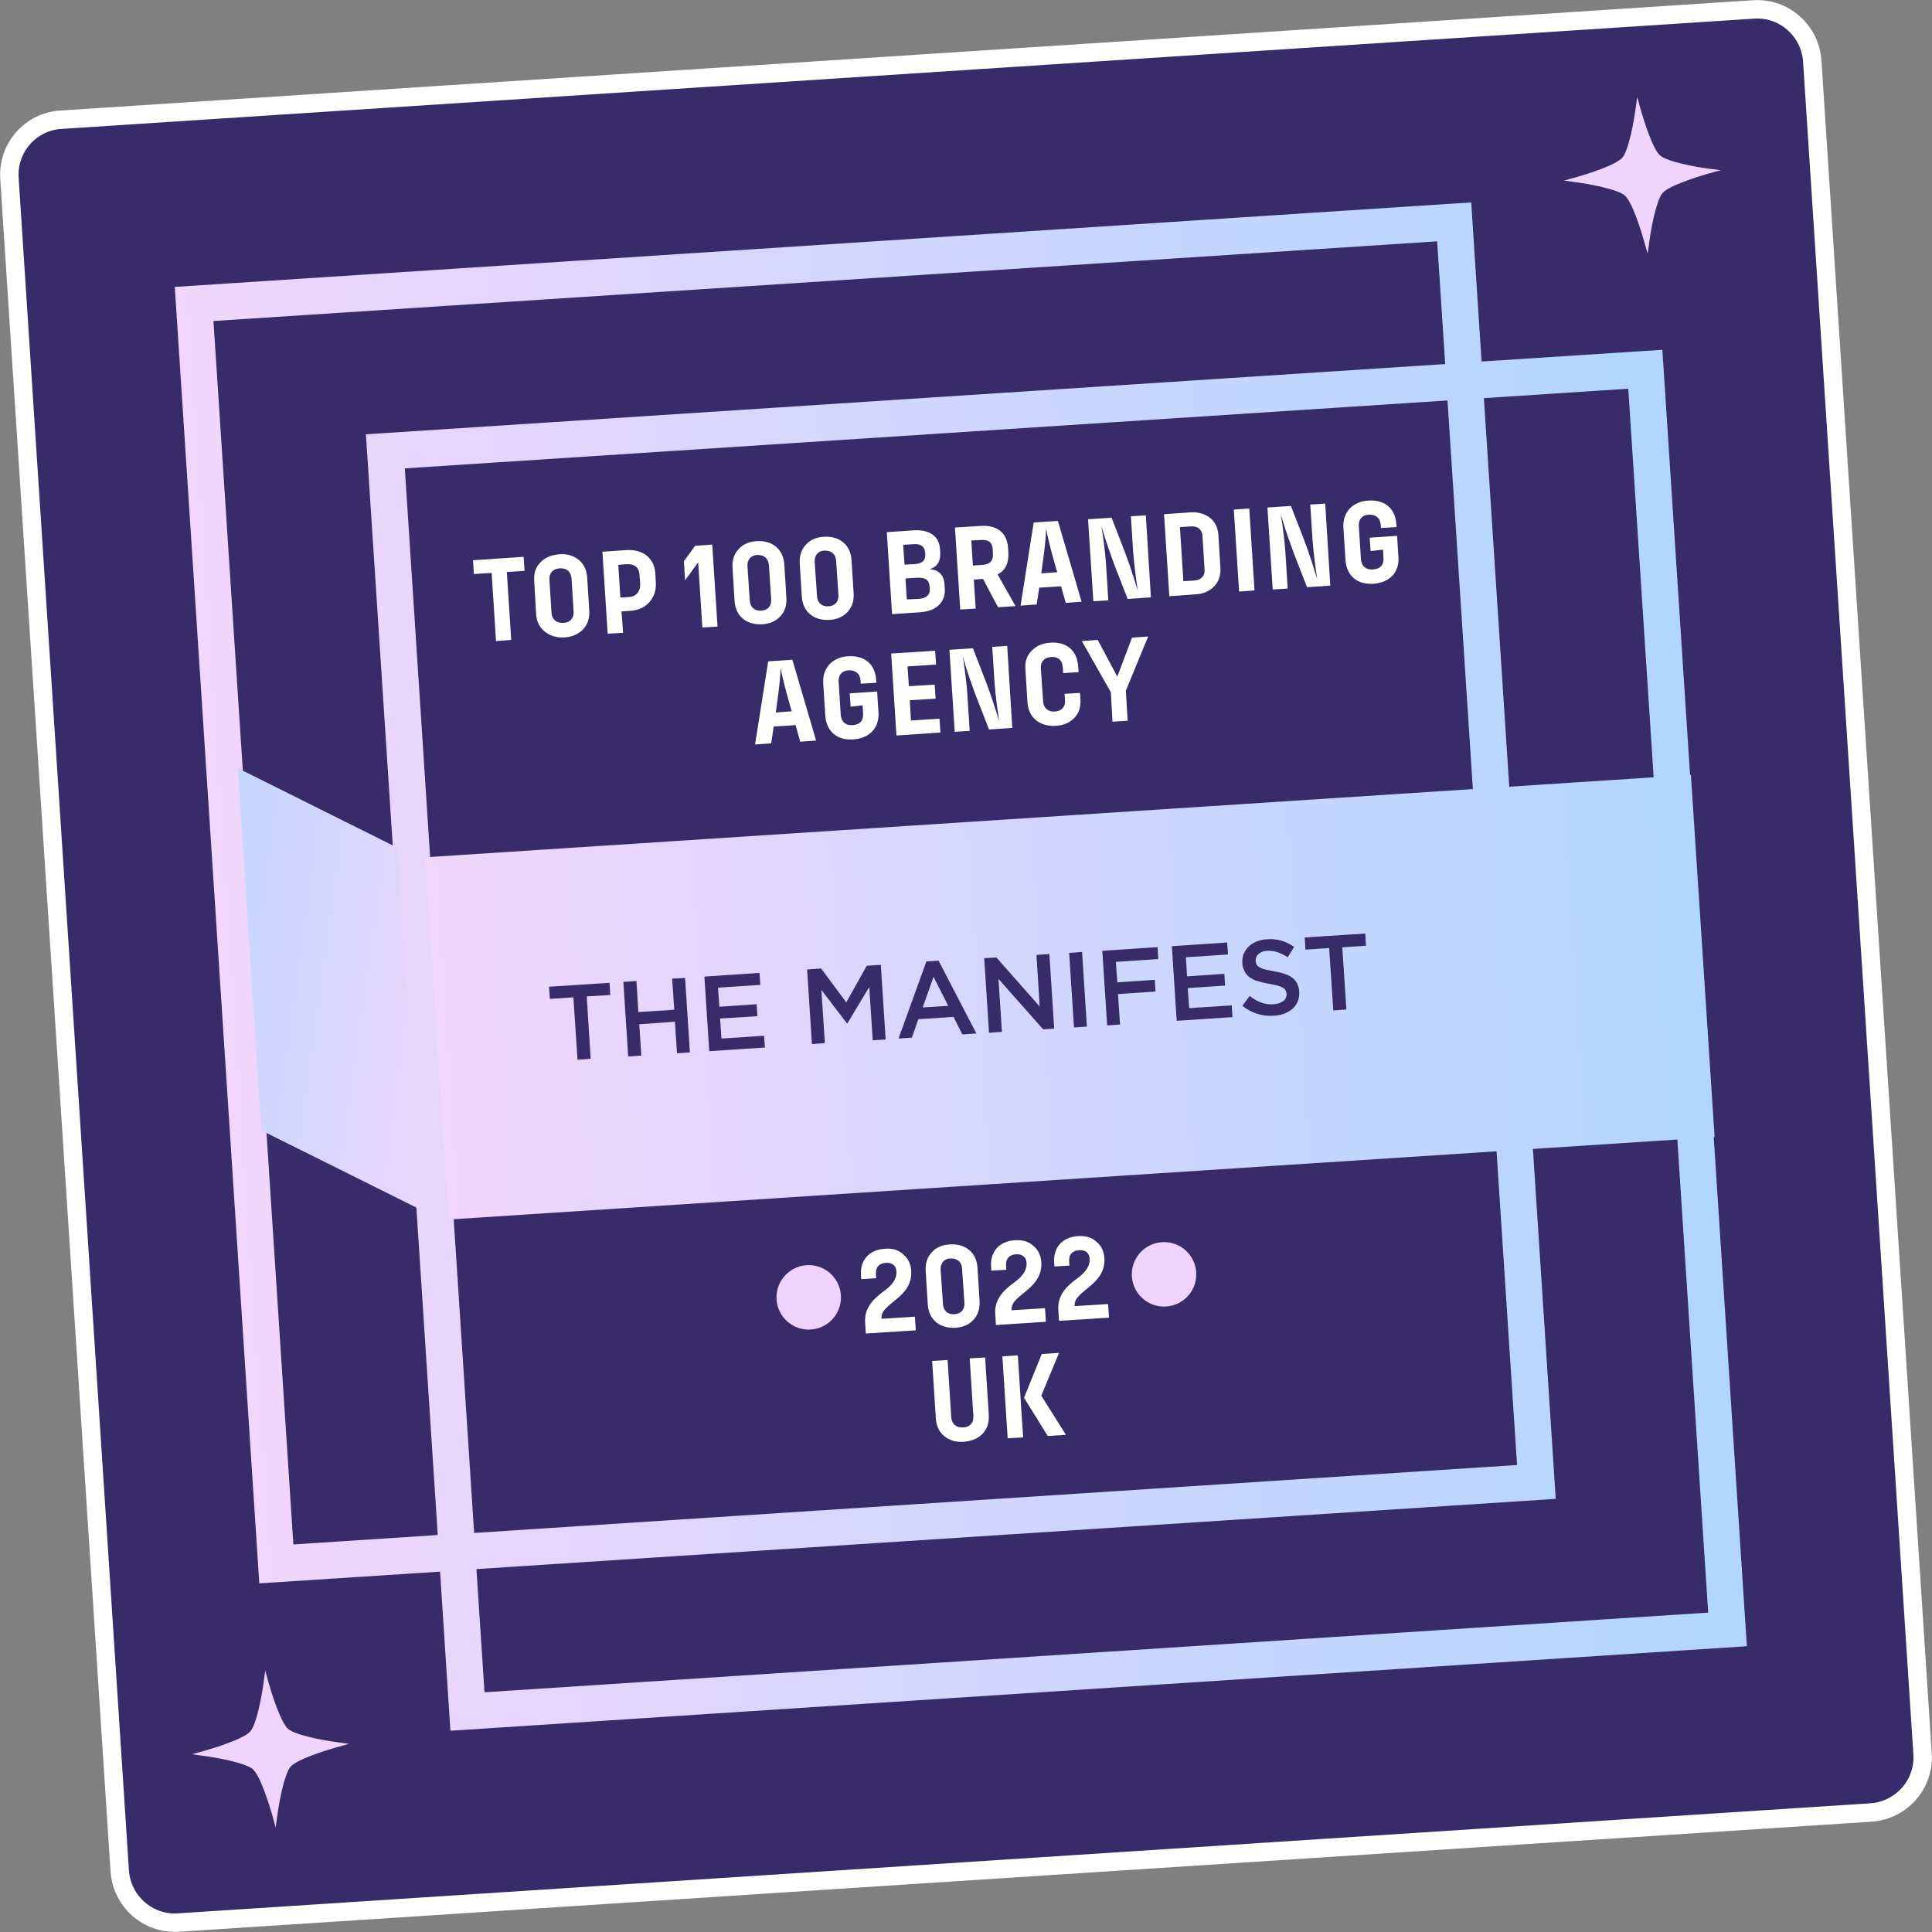 <?xml version="1.0" encoding="utf-8"?>
<!-- Generator: Adobe Illustrator 26.4.1, SVG Export Plug-In . SVG Version: 6.00 Build 0)  -->
<svg version="1.1" id="uuid-afa8e191-8096-4370-abce-e6a79185d1e6"
	 xmlns="http://www.w3.org/2000/svg" xmlns:xlink="http://www.w3.org/1999/xlink" x="0px" y="0px" viewBox="0 0 839 839"
	 style="enable-background:new 0 0 839 839;" xml:space="preserve">
<rect x="0" y="0" width="839" height="839" fill="#808080" stroke="none"/>
<style type="text/css">
	.st0{fill:#382B6A;stroke:#FFFFFF;stroke-width:8;stroke-miterlimit:10;}
	.st1{fill-rule:evenodd;clip-rule:evenodd;fill:url(#SVGID_1_);}
	.st2{fill:url(#SVGID_00000142875819828077037460000009736590093650691518_);}
	.st3{fill:url(#SVGID_00000163058013884660294220000003412947593850356899_);}
	.st4{fill:#EFD4FF;}
	.st5{fill-rule:evenodd;clip-rule:evenodd;fill:#382B6A;}
	.st6{fill:#382B6A;}
	.st7{fill:#FFFFFF;}
</style>
<path class="st0" d="M26.4,52L761.5,4.1c13.2-0.9,24.6,9.2,25.5,22.4l47.9,735.1c0.9,13.2-9.2,24.6-22.4,25.5L77.5,834.9
	c-13.2,0.9-24.6-9.2-25.5-22.4L4.1,77.5C3.2,64.3,13.2,52.8,26.4,52z"/>
<linearGradient id="SVGID_1_" gradientUnits="userSpaceOnUse" x1="94.905" y1="392.2" x2="737.736" y2="392.2" gradientTransform="matrix(0.998 -6.505480e-02 -6.505480e-02 -0.998 27.318 838.147)">
	<stop  offset="0" style="stop-color:#F1D6FD"/>
	<stop  offset="1" style="stop-color:#B1D6FF"/>
</linearGradient>
<path class="st1" d="M726.6,467l15.2,233.3l-531.4,34.6l-3.5-53.5l468.7-30.5l-12.3-188.7l-15.8,1l11.3,173l-452.9,29.5l-30.1-462.3
	l452.8-29.5L648,471.1l15.8-1l-19.4-297.2l62.7-4.1L725.8,455l15.8-1l-19.7-302.1l-78.5,5.1l-4.5-69.1l-563,36.7l36.7,563l78.5-5.1
	l4.5,69.1l563-36.7l-16.2-248.9L726.6,467L726.6,467z M190.1,666.6l-62.7,4.1L92.7,139.4l531.4-34.6l3.5,53.3l-468.7,30.5
	L190.1,666.6L190.1,666.6z"/>
<linearGradient id="SVGID_00000033342179610347564970000005510944131866274987_" gradientUnits="userSpaceOnUse" x1="212.655" y1="385.803" x2="37.065" y2="421.713" gradientTransform="matrix(0.998 -6.505480e-02 -6.505480e-02 -0.998 27.318 838.147)">
	<stop  offset="0" style="stop-color:#F1D6FD"/>
	<stop  offset="1" style="stop-color:#B1D6FF"/>
</linearGradient>
<polygon style="fill:url(#SVGID_00000033342179610347564970000005510944131866274987_);" points="182.8,525.4 113.5,490.9 
	103.3,333.6 172.5,368.1 "/>
<linearGradient id="SVGID_00000120553003260694729400000018404207394473284995_" gradientUnits="userSpaceOnUse" x1="187.228" y1="375.817" x2="738.148" y2="375.817" gradientTransform="matrix(0.998 -6.505480e-02 -6.505480e-02 -0.998 27.317 838.149)">
	<stop  offset="0" style="stop-color:#F1D6FD"/>
	<stop  offset="1" style="stop-color:#B1D6FF"/>
</linearGradient>
<polygon style="fill:url(#SVGID_00000120553003260694729400000018404207394473284995_);" points="184.6,372.3 734.3,336.5 
	744.6,493.8 194.8,529.6 "/>
<path class="st4" d="M741.7,73.2c-4.7-0.6-17.6-2.9-20.8-5.7s-7.1-15.3-8.4-19.9l-1.5-5.5l-0.8,5.6c-0.6,4.7-2.9,17.6-5.7,20.8
	c-2.8,3.2-15.3,7.1-19.8,8.4l-5.5,1.5l5.6,0.8c4.7,0.6,17.6,2.9,20.8,5.7s7.1,15.3,8.4,19.9l1.5,5.4l0.8-5.6
	c0.6-4.7,2.9-17.6,5.7-20.8s15.3-7.1,19.8-8.4l5.5-1.5L741.7,73.2L741.7,73.2z"/>
<path class="st4" d="M145.9,756.5c-4.7-0.6-17.6-2.9-20.8-5.7c-3.2-2.8-7.1-15.3-8.4-19.8l-1.5-5.5l-0.8,5.6
	c-0.6,4.7-2.9,17.6-5.7,20.8s-15.3,7.1-19.9,8.4l-5.4,1.5l5.6,0.8c4.7,0.6,17.6,2.9,20.8,5.7c3.2,2.8,7.1,15.3,8.4,19.8l1.5,5.5
	l0.8-5.6c0.6-4.7,2.9-17.6,5.7-20.8s15.3-7.1,19.9-8.4l5.5-1.5L145.9,756.5L145.9,756.5z"/>
<g>
	<g>
		<path class="st5" d="M407.6,417.2l-5.3,0.3l-12.1,33.5l5.8-0.4l2.8-8l15.3-1l3.8,7.6l6.1-0.4L407.6,417.2L407.6,417.2z
			 M411.8,436.8l-11.1,0.7l4.7-13.3L411.8,436.8L411.8,436.8z M582.9,411.4l10.3-0.7l-0.3-5.3l-26.3,1.7l0.3,5.3l10.3-0.7l1.8,27.1
			l5.7-0.4L582.9,411.4L582.9,411.4z M545.3,417.1c-0.1-1.1,0.4-2.1,1.2-2.8c1.1-0.9,2.4-1.4,3.8-1.4c1.5-0.1,3,0.1,4.4,0.6
			c1.6,0.5,3.1,1.3,4.5,2.2l2.8-4.5c-1.7-1.2-3.6-2.1-5.5-2.7c-2.1-0.6-4.3-0.8-6.5-0.6c-1.5,0.1-3,0.4-4.4,1
			c-1.2,0.5-2.4,1.2-3.4,2.2c-0.9,0.9-1.6,2-2.1,3.1c-0.5,1.2-0.7,2.6-0.6,3.9c0,1.3,0.4,2.6,1,3.8c0.5,1,1.3,1.9,2.3,2.6
			c1.1,0.7,2.2,1.3,3.5,1.6c1.5,0.5,3.1,0.8,4.7,1.1l3.8,0.8c0.8,0.2,1.6,0.5,2.3,0.9c0.5,0.3,0.9,0.7,1.2,1.2
			c0.2,0.5,0.4,1,0.4,1.5c0.1,1.2-0.4,2.4-1.4,3.1c-1.2,0.9-2.6,1.3-4,1.4c-1.9,0.2-3.8-0.1-5.6-0.7c-1.8-0.7-3.5-1.7-5-2.9
			l-3.2,4.3c2,1.6,4.2,2.8,6.6,3.5c2.3,0.7,4.8,1,7.2,0.8c1.6-0.1,3.2-0.4,4.6-1c1.3-0.5,2.5-1.2,3.5-2.1c1-0.9,1.7-2,2.2-3.2
			c0.5-1.3,0.7-2.8,0.6-4.2c0-1.2-0.4-2.4-0.9-3.5c-0.5-1-1.2-1.8-2.1-2.5c-1-0.8-2.2-1.3-3.4-1.7c-1.5-0.5-3-0.8-4.6-1.1l-3.9-0.8
			c-0.8-0.2-1.7-0.5-2.4-1c-0.5-0.3-1-0.7-1.3-1.2C545.5,418.2,545.3,417.6,545.3,417.1L545.3,417.1L545.3,417.1z M532.9,409.3
			l-24,1.6l2.1,32.4l24.2-1.6l-0.3-5.1l-18.5,1.2l-0.6-8.7l16.2-1.1l-0.3-5.1l-16.2,1.1l-0.5-8.3l18.3-1.2L532.9,409.3L532.9,409.3z
			 M502.7,411.3l-24,1.6l2.1,32.4l5.6-0.4l-0.9-13.2l16.3-1.1l-0.3-5.1l-16.3,1.1l-0.6-8.9l18.4-1.2L502.7,411.3L502.7,411.3
			L502.7,411.3z"/>
		<path class="st6" d="M464.3,413.8l5.6-0.4l2.1,32.4l-5.6,0.4L464.3,413.8z"/>
		<path class="st5" d="M451.5,437.1l-18.8-21.3l-5.3,0.3l2.1,32.4l5.6-0.4l-1.5-23L453,447l4.8-0.3l-2.1-32.4l-5.6,0.4L451.5,437.1
			L451.5,437.1z M377.5,428.6l1.5,23.2l5.6-0.4l-2.1-32.4l-6.1,0.4l-8.9,15.9l-10.9-14.7l-6.1,0.4l2.1,32.4l5.6-0.4l-1.5-23.1
			l11.1,14.5h0.2L377.5,428.6L377.5,428.6L377.5,428.6z"/>
	</g>
	<polygon class="st5" points="329.8,422.5 305.9,424.1 308,456.5 332.2,454.9 331.8,449.8 313.3,451 312.7,442.3 328.9,441.3 
		328.6,436.1 312.4,437.2 311.8,428.9 330.2,427.7 	"/>
	<polygon class="st5" points="293.1,443.7 294,457.4 299.6,457 297.5,424.7 291.9,425 292.8,438.5 277.2,439.5 276.4,426 
		270.7,426.4 272.8,458.8 278.5,458.4 277.6,444.8 	"/>
	<polygon class="st5" points="254.8,432.7 265,432.1 264.7,426.8 238.4,428.5 238.8,433.8 249,433.1 250.8,460.2 256.5,459.8 	"/>
</g>
<g>
	<g id="uuid-77e2a362-e8b6-4f79-952a-f1ad689e368c">
		<polygon id="uuid-c1cd0ba5-cf6f-4043-9ba8-94936323fdf9" class="st7" points="227.4,241.8 205.4,243.3 205.8,249.3 213.5,248.8 
			215.4,278.4 222,277.9 220.1,248.4 227.8,247.9 		"/>
		<path id="uuid-27121261-baf2-4cc9-9684-7d117ffcd150" class="st7" d="M238.6,251.9c-0.2-3,1.5-4.9,4.5-5.1s4.9,1.5,5.1,4.5
			l0.9,14.2c0.2,2.9-1.5,4.9-4.5,5s-4.9-1.5-5.1-4.4L238.6,251.9L238.6,251.9z M232.8,266.5c0.2,3.4,1.5,6,3.8,7.8
			c2.3,1.8,5.1,2.7,8.5,2.5s6.1-1.4,8.1-3.5c2-2.1,2.9-4.8,2.7-8.2l-0.9-14.2c-0.2-3.4-1.5-6-3.7-7.8c-2.3-1.8-5.1-2.7-8.5-2.4
			s-6.1,1.4-8.1,3.5c-2.1,2.1-3,4.9-2.7,8.2L232.8,266.5L232.8,266.5z"/>
		<path id="uuid-df16952b-9e1d-407f-999d-ccd42190e9d6" class="st7" d="M269.9,265.5l3.5-0.2c3.7-0.2,6.6-1.5,8.6-3.8
			c2-2.3,3-5.1,2.8-8.5l-0.2-3.8c-0.4-6.8-5.3-10.8-12.8-10.3l-10.2,0.7l2.3,35.6l6.7-0.4L269.9,265.5L269.9,265.5z M272.1,245
			c3.4-0.2,5.4,1.4,5.6,4.5l0.3,4c0.2,3.2-1.6,5.6-5,5.8l-3.6,0.2l-0.9-14.2L272.1,245L272.1,245z"/>
		<polygon id="uuid-9660f313-b3df-4e26-bc1a-7eb5d039c31d" class="st7" points="297,243.7 297.5,252 303.2,244.2 305,272.5 
			311.6,272.1 309.3,236.5 301.9,237 		"/>
		<path id="uuid-d59f8c53-4cbf-4f16-8562-282239495013" class="st7" d="M324.6,246c-0.2-2.9,1.4-4.9,4.3-5s4.8,1.5,5,4.4l1,14.8
			c0.2,2.9-1.4,4.8-4.3,5s-4.8-1.5-5-4.4L324.6,246L324.6,246z M319,260.9c0.4,6.7,5.2,10.6,12,10.2c3.4-0.2,6-1.4,7.9-3.5
			c2-2.1,2.8-4.8,2.6-8.1l-0.9-14.3c-0.4-6.7-5.2-10.6-12-10.2c-3.4,0.2-6,1.4-7.9,3.5s-2.8,4.8-2.6,8.2L319,260.9L319,260.9z"/>
		<path id="uuid-1deb3810-29db-407f-8814-e4726c8efe67" class="st7" d="M353.8,244.1c-0.2-2.9,1.4-4.9,4.3-5s4.8,1.5,5,4.4l1,14.8
			c0.2,2.9-1.4,4.8-4.3,5s-4.8-1.5-5-4.4L353.8,244.1L353.8,244.1z M348.2,259c0.4,6.7,5.2,10.6,12,10.2c3.4-0.2,6-1.4,7.9-3.5
			c2-2.1,2.8-4.8,2.6-8.1l-0.9-14.3c-0.4-6.7-5.2-10.6-12-10.2c-3.4,0.2-6,1.4-7.9,3.5s-2.8,4.8-2.6,8.2L348.2,259L348.2,259z"/>
		<g>
			<path id="uuid-8d21af7f-be3c-419e-9a1d-4b987ad9c151" class="st7" d="M422.7,614.9c0.2,2.9-1.5,4.9-4.5,5s-4.9-1.5-5.1-4.4
				l-1.6-24.9l-6.7,0.4l1.6,24.9c0.2,3.4,1.5,6,3.7,7.8c2.3,1.8,5.1,2.7,8.5,2.4s6.1-1.4,8.1-3.5c2-2.1,2.9-4.8,2.7-8.2l-1.6-24.9
				l-6.7,0.4L422.7,614.9L422.7,614.9z"/>
			<path id="uuid-b4a3d6d6-c2c8-4f6c-8a89-0fb43aa3e244" class="st7" d="M452.2,606.1l7.7-18.6l-7.5,0.5l-7.7,19l10.3,16.6l7.9-0.5
				L452.2,606.1L452.2,606.1z M442,588.6l-6.7,0.4l2.3,35.6l6.7-0.4L442,588.6z"/>
		</g>
		<g>
			<path id="uuid-767e28ac-8df7-421b-88e6-f781c5223735" class="st7" d="M403.6,247.2c3.4-0.9,5-3.5,4.7-7.8l-0.1-1
				c-0.3-5.4-4.4-8.5-11.4-8.1l-11.7,0.8l2.3,35.6l12.1-0.8c7.2-0.5,11.2-4.5,10.8-10.3l-0.1-1.2
				C410.1,249.8,407.8,247.4,403.6,247.2z M392.8,245.2l-0.6-8.6l4.7-0.3c2.9-0.2,4.6,1.1,4.8,3.3l0.1,0.9c0.2,2.6-0.9,4.2-4.7,4.5
				L392.8,245.2L392.8,245.2z M393.8,260.3l-0.6-9.1l5-0.3c3.7-0.2,5.3,1,5.5,3.8l0.1,1c0.2,2.5-1.5,4.2-5.1,4.4L393.8,260.3
				L393.8,260.3z"/>
			<path id="uuid-e3e3bfeb-cabd-4bb9-b47d-c753c927c2cd" class="st7" d="M441,263.2l-7.8-13.8c3.2-1.4,5-4.8,4.7-9.4l-0.1-1.8
				c-0.4-6.8-4.7-10.3-12.1-9.8l-11,0.7l2.3,35.6l6.7-0.4l-0.8-12.6c2.6-0.2,3.9-0.3,4-0.3l6.5,12.3L441,263.2L441,263.2z
				 M425.9,234.5c3.4-0.2,5,1,5.2,4l0.1,2c0.2,3-1.3,4.6-4.5,4.8l-4.2,0.3l-0.7-10.9L425.9,234.5L425.9,234.5z"/>
			<path id="uuid-b8bff2b9-f997-4a0b-ae33-a18a972e7212" class="st7" d="M451.3,255.2l9.5-0.6l2,7.2l6.9-0.5l-10.3-35.1l-10.5,0.7
				l-5.7,36.1l7-0.5L451.3,255.2L451.3,255.2z M452.6,246c1-6.9,1.6-12.4,1.7-16.4c0.5,3,1.8,8.4,4,16.1l0.8,2.8l-6.9,0.5L452.6,246
				L452.6,246z"/>
			<path id="uuid-e51f60bf-ab9a-42d4-baf3-079ab15bfde5" class="st7" d="M497.6,223.8l-6.5,0.4l1,15.6c0.2,2.6,0.7,7.5,1.1,10.3
				c0.2,1.5,0.4,3,0.6,4.3c0.2,1.4,0.3,2.1,0.3,2.2c-1.5-5-3.3-10.8-5.7-17.1l-5.7-14.7l-10.2,0.7l2.3,35.6l6.5-0.4l-1-15.8
				c-0.3-4.6-1-10.2-2-16.5c0,0,0.6,1.9,1.2,4c0.9,3,2.7,8.2,4.4,12.8l5.8,14.9l10.1-0.7L497.6,223.8L497.6,223.8z"/>
			<path id="uuid-a74d4617-9d64-4498-b134-3bb109a59f77" class="st7" d="M512.4,228.9l4.7-0.3c3.1-0.2,4.9,1.3,5.1,4.2l0.9,14.5
				c0.2,2.8-1.4,4.6-4.5,4.8l-4.7,0.3L512.4,228.9z M519.2,258.1c3.4-0.2,6.1-1.4,8.1-3.5c2-2.1,2.8-4.7,2.7-7.8l-0.9-14.5
				c-0.2-3.1-1.4-5.6-3.6-7.4c-2.3-1.8-5.1-2.6-8.5-2.4l-11.5,0.8l2.3,35.6L519.2,258.1L519.2,258.1z"/>
			<polygon id="uuid-f0799788-79d0-45c2-9a13-1c18f54d3a52" class="st7" points="542.5,220.8 535.8,221.3 538.1,256.9 544.8,256.4 
							"/>
			<path id="uuid-2d22aeec-9228-4edf-a232-1090c68f735c" class="st7" d="M575.5,218.7l-6.5,0.4l1,15.6c0.2,2.6,0.7,7.5,1.1,10.3
				c0.2,1.5,0.4,3,0.6,4.3c0.2,1.4,0.3,2.1,0.3,2.2c-1.5-5-3.3-10.8-5.7-17.1l-5.7-14.7l-10.2,0.7l2.3,35.6l6.5-0.4l-1-15.8
				c-0.3-4.6-1-10.2-2-16.5c0,0,0.6,1.9,1.2,4c0.9,3,2.7,8.2,4.4,12.8l5.8,14.9l10.1-0.7L575.5,218.7L575.5,218.7z"/>
			<path id="uuid-e45d9517-7376-4041-ae09-1d98e563463d" class="st7" d="M600.6,238.7l0.2,3.5c0.2,3.1-1.3,4.9-4.7,5.1
				c-3,0.2-4.9-1.5-5.1-4.5l-0.9-14.3c-0.2-3,1.5-4.9,4.4-5s4.9,1.4,5.1,4.4l0.1,1.4l6.8-0.4l-0.1-1.2c-0.5-7.1-5.2-10.8-12.3-10.3
				c-3.3,0.2-6,1.4-8,3.5c-2,2.2-2.9,5-2.7,8.3l0.9,14c0.5,7,5.3,10.8,12.2,10.3s11.3-4.9,10.8-11.7l-0.6-9.1l-11.9,0.8l0.4,5.8
				L600.6,238.7L600.6,238.7z"/>
		</g>
		<g>
			<path id="uuid-d492d3b5-b344-4b1e-87f7-f245ec5352af" class="st7" d="M336,315.5l9.5-0.6l2,7.2l6.9-0.5l-10.3-35.1l-10.5,0.7
				l-5.7,36.1l7-0.5L336,315.5L336,315.5z M337.3,306.4c1-6.9,1.6-12.4,1.7-16.4c0.5,3,1.8,8.4,4,16.1l0.8,2.8l-6.9,0.5L337.3,306.4
				L337.3,306.4z"/>
			<path id="uuid-4bbc4d52-a53d-4253-896f-64fa787a1db3" class="st7" d="M374.6,306.3l0.2,3.5c0.2,3.1-1.3,4.9-4.6,5.1
				c-3,0.2-4.9-1.5-5.1-4.5l-0.9-14.3c-0.2-3,1.5-4.9,4.4-5s4.9,1.4,5.1,4.4l0.1,1.4l6.8-0.4l-0.1-1.2c-0.5-7.1-5.2-10.8-12.3-10.3
				c-3.3,0.2-6,1.4-8,3.5c-2,2.2-2.9,5-2.7,8.3l0.9,14c0.5,7,5.3,10.8,12.2,10.3s11.3-4.9,10.9-11.7l-0.6-9.1l-11.9,0.8l0.4,5.8
				L374.6,306.3L374.6,306.3z"/>
			<polygon id="uuid-ff1de184-c15c-4beb-a2ca-af1ac76a9d04" class="st7" points="408,312.1 395.6,312.9 395.1,304.1 406.3,303.4 
				405.9,297.3 394.7,298 394.1,289.4 406.5,288.6 406.1,282.6 387,283.8 389.3,319.4 408.4,318.1 			"/>
			<path id="uuid-d03ca172-5a1d-481f-83e2-f92d497ef901" class="st7" d="M437.4,280.5l-6.5,0.4l1,15.6c0.2,2.6,0.7,7.5,1.1,10.3
				c0.2,1.5,0.4,3,0.6,4.3c0.2,1.4,0.3,2.1,0.3,2.2c-1.5-5-3.3-10.8-5.7-17.1l-5.7-14.7l-10.2,0.7l2.3,35.6l6.5-0.4l-1-15.8
				c-0.3-4.6-1-10.2-2-16.5c0,0,0.6,1.9,1.2,4c0.9,3,2.7,8.2,4.4,12.8l5.8,14.9l10.1-0.7L437.4,280.5L437.4,280.5z"/>
			<path id="uuid-f4887eb6-5d31-43cd-9a5a-ff8a6835b2cf" class="st7" d="M458.5,315.2c3.4-0.2,6.1-1.4,8.1-3.5
				c2-2.1,2.8-4.8,2.6-8.2l-0.2-2.6l-6.7,0.4l0.2,2.8c0.2,2.9-1.5,4.7-4.4,4.9s-4.9-1.5-5.1-4.3l-1-14.5c-0.2-2.8,1.5-4.7,4.5-4.9
				s4.8,1.4,5,4.3l0.2,2.7l6.7-0.4l-0.2-2.6c-0.5-7-5.2-10.7-12.1-10.2c-3.4,0.2-6.1,1.4-8.1,3.5c-2.1,2.1-3,4.9-2.7,8.1l0.9,14.4
				C446.7,311.8,451.6,315.6,458.5,315.2L458.5,315.2z"/>
			<path class="st7" d="M482.4,300.6l-12.6-22.2l6.9-0.5l8.5,15.9l6.4-16.9l7-0.5l-9.7,23.6l0.8,13l-6.6,0.4L482.4,300.6
				L482.4,300.6z"/>
		</g>
	</g>
	<g id="uuid-5bb21d5d-b772-4ce0-8e82-81229053a68b">
		<path id="uuid-a27d30a6-b7c4-457d-9800-ecf09bd2728a" class="st7" d="M384.2,542.3c-6.7,0.4-10.8,5-10.3,11.5l0.1,1.7l6.5-0.4
			l-0.1-1.8c-0.2-2.8,1.2-4.7,4.3-4.9c2.8-0.2,4.5,1.3,4.6,3.8c0.2,3.2-2,5.9-4.8,8c-4,3-9.3,6.9-8.8,14.2l0.3,4.7l21.7-1.4
			l-0.4-5.9l-14.5,0.9l0-0.3c-0.2-3.3,3.2-5.4,6.6-8.3c3.4-2.8,6.7-6.4,6.3-12.3c-0.2-3-1.4-5.4-3.5-7.1
			C390.2,542.8,387.5,542,384.2,542.3L384.2,542.3z"/>
		<path id="uuid-188cc2cf-f748-4b01-862a-e38ebb5eb659" class="st7" d="M408.5,551.5c-0.2-2.9,1.4-4.9,4.3-5s4.8,1.5,5,4.4l1,14.8
			c0.2,2.9-1.3,4.8-4.3,5s-4.8-1.5-5-4.4L408.5,551.5L408.5,551.5z M402.9,566.4c0.4,6.7,5.2,10.6,12,10.2c3.4-0.2,6-1.4,7.9-3.5
			s2.8-4.8,2.6-8.2l-0.9-14.3c-0.4-6.7-5.2-10.6-12-10.2c-3.4,0.2-6,1.3-7.9,3.5c-2,2.1-2.8,4.8-2.6,8.2L402.9,566.4z"/>
		<path id="uuid-a6366ece-a9a8-4861-b5a4-631342cd3211" class="st7" d="M440.7,538.6c-6.7,0.4-10.8,5-10.3,11.5l0.1,1.7l6.5-0.4
			l-0.1-1.8c-0.2-2.8,1.2-4.7,4.3-4.9c2.8-0.2,4.5,1.3,4.6,3.8c0.2,3.2-2,5.9-4.8,8c-4,3-9.3,6.9-8.8,14.2l0.3,4.7l21.7-1.4
			l-0.4-5.9l-14.5,0.9l0-0.3c-0.2-3.3,3.2-5.4,6.6-8.3c3.3-2.8,6.7-6.4,6.3-12.3c-0.2-3-1.4-5.4-3.5-7.1
			C446.7,539.1,444,538.4,440.7,538.6L440.7,538.6z"/>
		<path id="uuid-3fa55eaf-9af1-4dba-aa5d-a6c3ddfc7905" class="st7" d="M468.1,536.8c-6.7,0.4-10.8,5-10.3,11.5l0.1,1.7l6.5-0.4
			l-0.1-1.8c-0.2-2.8,1.2-4.7,4.3-4.9c2.8-0.2,4.5,1.3,4.6,3.8c0.2,3.2-2,5.9-4.8,8c-4,3-9.3,6.9-8.8,14.2l0.3,4.7l21.7-1.4
			l-0.4-5.9l-14.5,0.9l0-0.3c-0.2-3.3,3.2-5.4,6.6-8.3c3.3-2.8,6.7-6.4,6.3-12.3c-0.2-3-1.4-5.4-3.5-7.1
			C474.1,537.3,471.4,536.6,468.1,536.8L468.1,536.8z"/>
	</g>
	<circle class="st4" cx="351.2" cy="563.4" r="14"/>
	<circle class="st4" cx="505.5" cy="553.4" r="14"/>
</g>
</svg>
